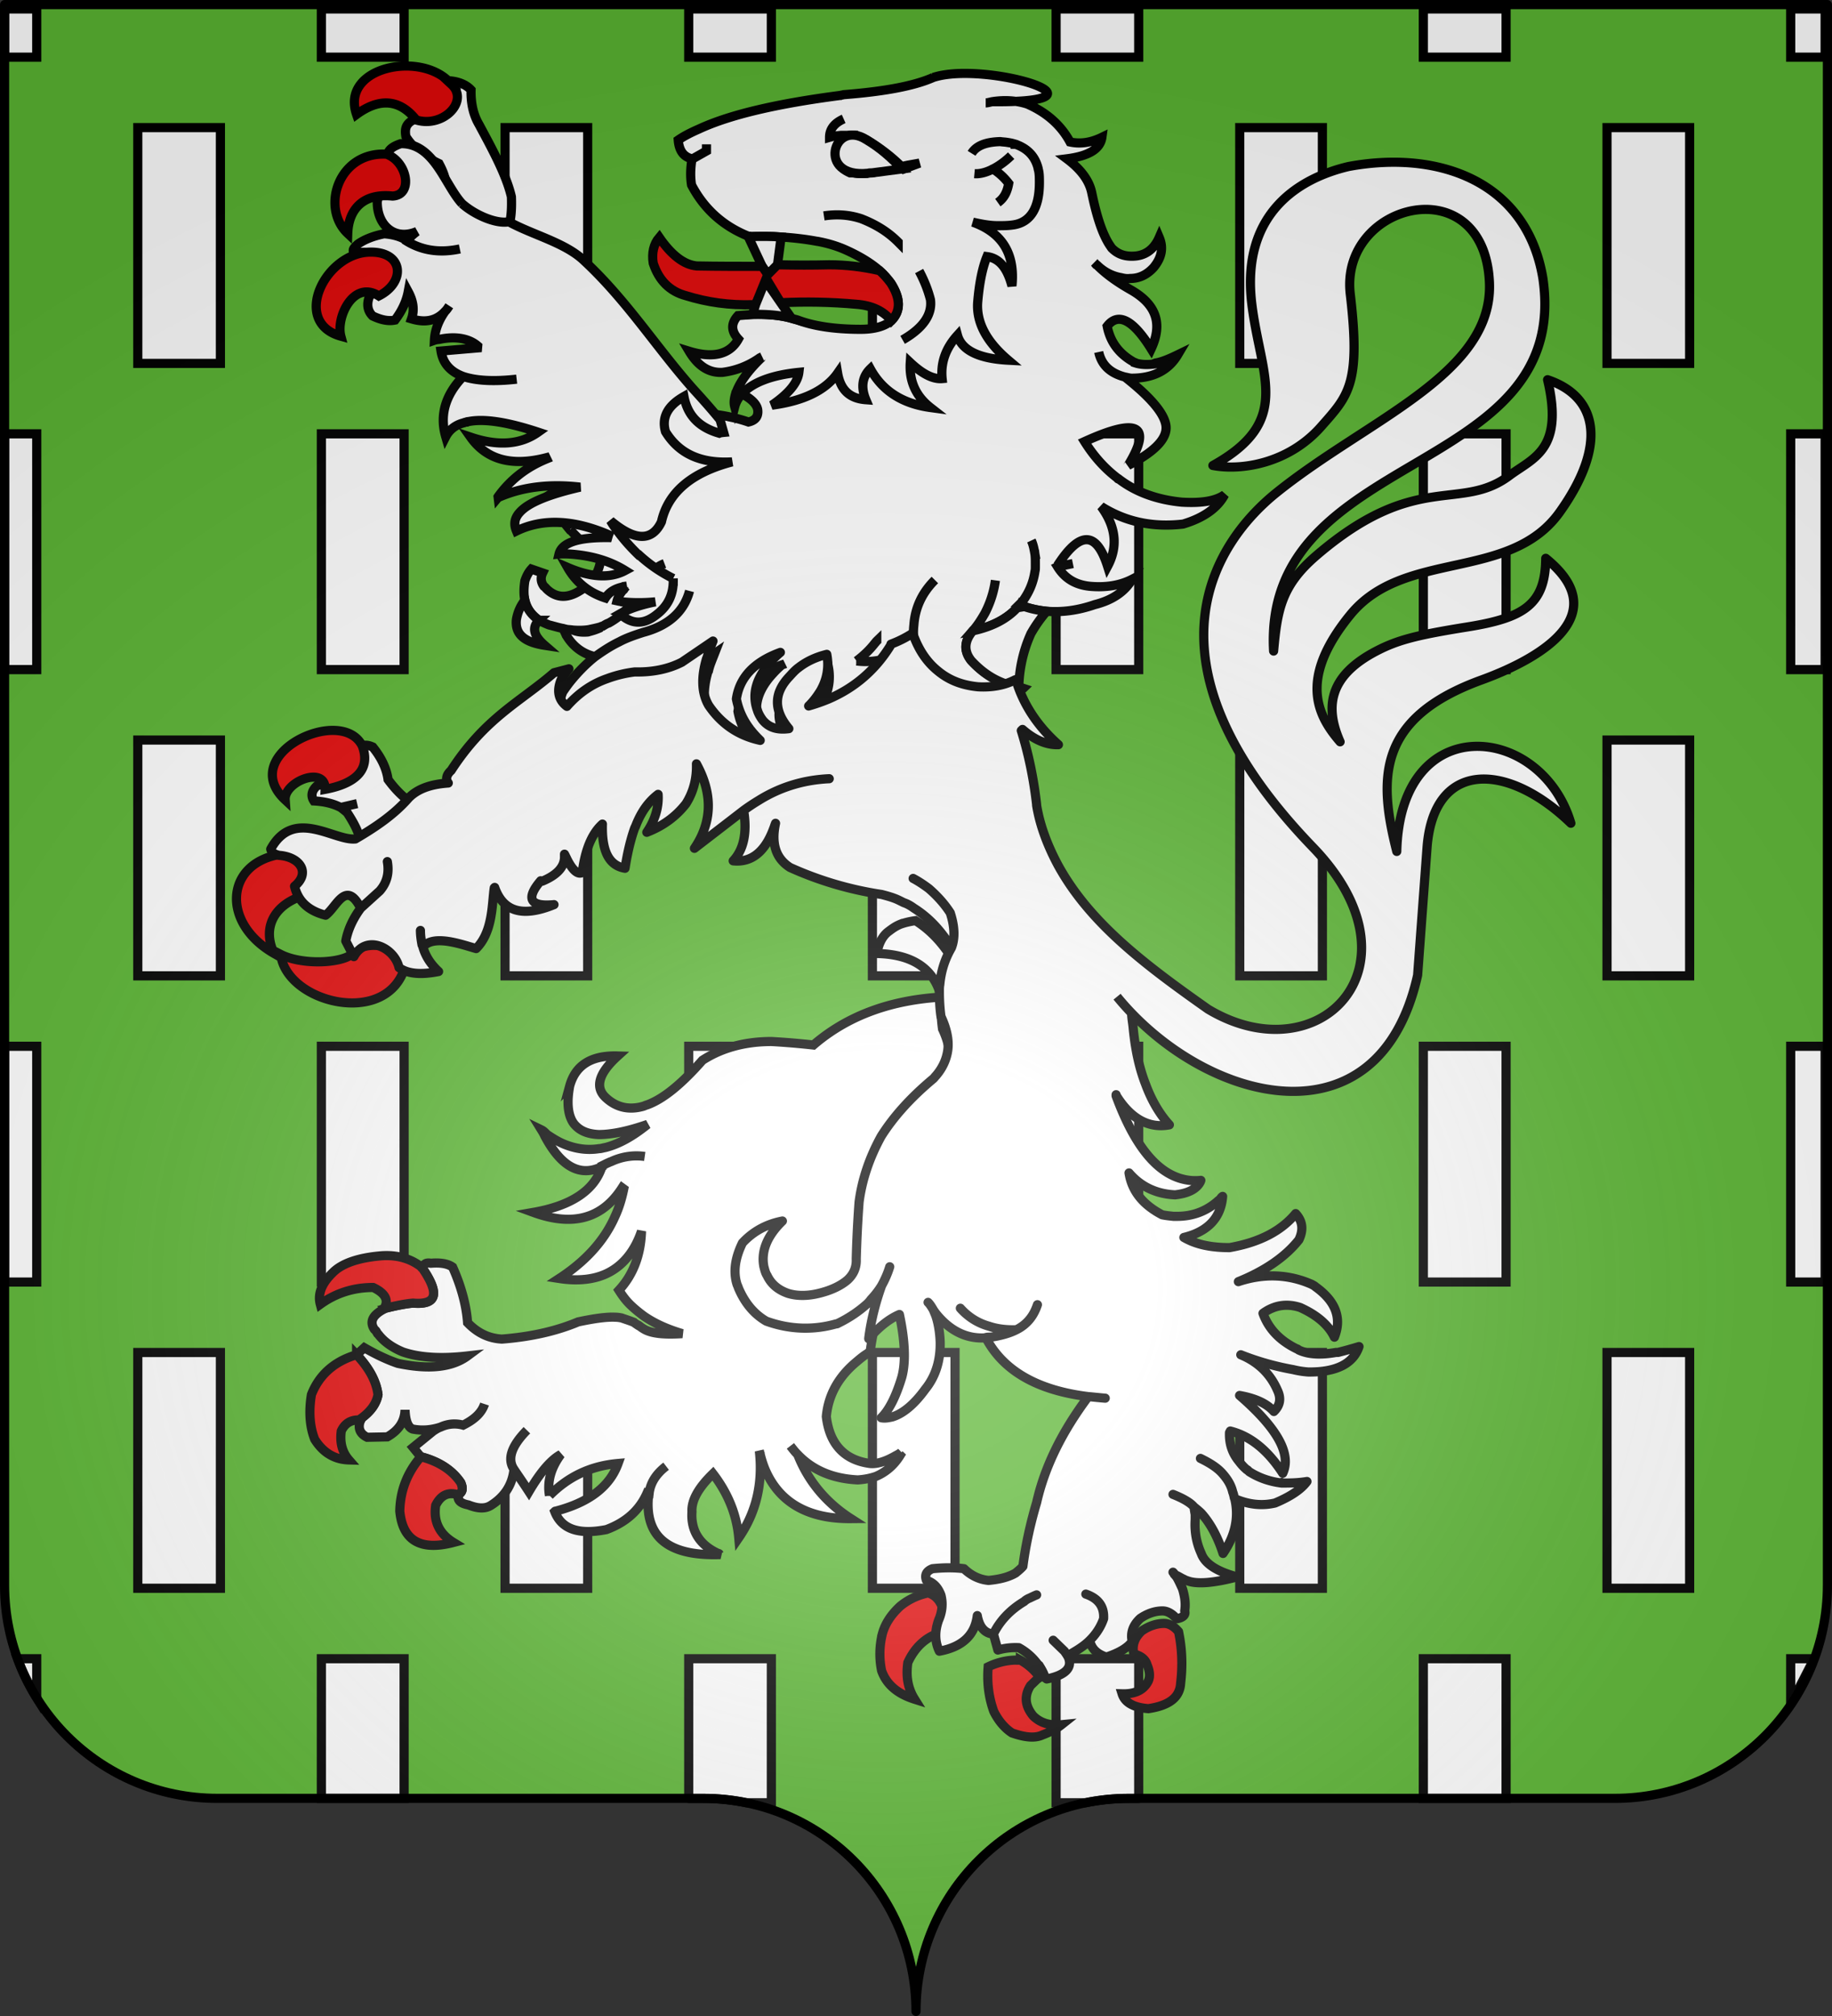 <svg xmlns="http://www.w3.org/2000/svg" xmlns:xlink="http://www.w3.org/1999/xlink" width="600" height="660" version="1.0"><rect width="100%" height="100%" fill="#333333" stroke="none"/><defs><radialGradient xlink:href="#a" id="b" cx="285.186" cy="200.448" r="300" fx="285.186" fy="200.448" gradientTransform="matrix(1.551 0 0 1.35 -77.894 353.461)" gradientUnits="userSpaceOnUse"/><linearGradient id="a"><stop offset="0" style="stop-color:white;stop-opacity:.314"/><stop offset=".19" style="stop-color:white;stop-opacity:.251"/><stop offset=".6" style="stop-color:#6b6b6b;stop-opacity:.125"/><stop offset="1" style="stop-color:black;stop-opacity:.125"/></linearGradient></defs><g style="display:inline"><g style="fill:#2b5df2"><g style="display:inline;fill:#2b5df2;stroke:none"><path d="M375 860.862c0-38.504 31.203-69.753 69.65-69.753h159.2c38.447 0 69.65-31.25 69.65-69.754V203.862h-597v517.493c0 38.504 31.203 69.754 69.65 69.754h159.2c38.447 0 69.65 31.25 69.65 69.753z" style="display:inline;fill:#5ab532;fill-opacity:1;fill-rule:nonzero;stroke:none;stroke-width:3;stroke-linecap:round;stroke-linejoin:round;stroke-miterlimit:4;stroke-dasharray:none;stroke-dashoffset:0;stroke-opacity:1" transform="translate(-75.748 -202.362)"/></g></g></g><g style="display:inline"><path d="M1.5 2.938v15.78h10.533V2.939Zm103.752 0v15.78h27.094V2.939Zm120.313 0v15.78h27.062V2.939Zm120.312 0v15.78h27.063V2.939Zm120.281 0v15.78h27.094V2.939Zm120.313 0v15.78h11.281V2.939ZM45.127 41.78v77.188h27.062V41.78zm120.281 0v77.188h27.063V41.78zm120.313 0v77.188h27.062V41.78zm120.312 0v77.188h27.063V41.78zm120.281 0v77.188h27.063V41.78ZM1.5 142.031v77.188h10.533V142.03zm103.752 0v77.188h27.094V142.03zm120.313 0v77.188h27.062V142.03zm120.312 0v77.188h27.063V142.03zm120.281 0v77.188h27.094V142.03zm120.313 0v77.188h11.281V142.03zM45.127 242.281v77.188H72.19V242.28zm120.281 0v77.188h27.063V242.28zm120.313 0v77.188h27.062V242.28zm120.312 0v77.188h27.063V242.28zm120.282 0v77.188h27.062V242.28zM1.5 342.531v77.188h10.533V342.53zm103.752 0v77.188h27.094V342.53zm120.313 0v77.188h27.062V342.53zm120.312 0v77.188h27.063V342.53zm120.281 0v77.188h27.094V342.53zm120.313 0v77.188h11.281V342.53zM45.127 442.781v77.188H72.19V442.78zm120.281 0v77.188h27.063V442.78zm120.313 0v77.188h27.062V442.78zm120.312 0v77.188h27.063V442.78zm120.282 0v77.188h27.062V442.78zM5.745 543.031a69.497 69.497 0 0 0 6.288 12.838v-12.838zm99.507 0v45.719h27.094v-45.719zm120.313 0v45.719l.117.018h4.668c4.808 0 9.504.489 14.039 1.42h8.238V543.03zm120.312 0v47.157h9.734c4.536-.931 9.23-1.42 14.04-1.42h3.171l.118-.018v-45.719zm120.281 0v45.719h27.094v-45.719zm120.313 0V558l7.281-14.219c.089-.25.164-.499.25-.75z" style="display:inline;overflow:visible;visibility:visible;fill:#fff;fill-opacity:1;fill-rule:nonzero;stroke:#000;stroke-width:3;stroke-linecap:butt;stroke-linejoin:miter;stroke-miterlimit:4;stroke-dasharray:none;stroke-dashoffset:0;stroke-opacity:1;marker:none;marker-start:none;marker-mid:none;marker-end:none"/><g style="fill:#fff"><path d="M117.553 245.295c.453 2.297-.023 4.483-1.291 6.684-3.112 2.492-7.036 4.232-11.639 5.217-1.812 1.572-2.165 3.373-1.068 5.015 3.574.188 6.368.903 8.777 2.137l5.39-1.256-5.39 1.256c.673.5 1.482 1.124 2.158 1.751 2.745 4.173 4.283 7.602 4.486 10.543 2.643-.05 5.273-.614 7.756-1.814 5.081-3.044 9.634-6.077 13.117-9.602-4.674-1.96-8.59-5.342-12.008-10.014-.484-3.577-2.156-7.13-5.018-10.66-2.14-.982-3.85-.693-5.27.743zM187.325 355.557c-.925 4.992-.66 8.963.925 11.651.529.897 1.19 1.537 1.983 2.177 1.718 1.28 3.832 1.92 6.608 2.048 4.097 0 9.383-1.024 15.991-3.328-4.757 3.84-9.25 6.401-13.744 7.552-.793.13-1.454.386-2.115.386-4.097.64-7.93 0-11.63-1.537-1.85-.77-3.7-1.92-5.419-3.073-.528-.51-1.057-1.15-1.85-1.536.396.64.793 1.28 1.057 1.92 5.419 10.243 11.63 13.573 18.767 10.115v-.256c.793-.384 1.454-.768 2.115-1.024.264-.128.528-.256.925-.384 3.568-1.665 7.4-2.177 10.97-1.665-3.57-.512-7.402 0-10.97 1.665-.397.128-.661.256-.925.384-.661.256-1.322.64-2.115 1.024v.256c-2.511 7.81-10.044 12.804-22.467 14.98 12.951 4.737 22.6 2.049 29.075-8.066l.529.384c-.661 3.2-1.586 6.272-2.908 9.09-3.568 8.067-9.78 14.724-18.238 20.23 6.608 1.025 12.291.256 16.652-2.176 4.626-2.56 8.194-7.041 10.309-13.315-.264 7.938-2.775 14.34-7.401 19.333 1.057 1.666 2.247 3.33 3.7 4.737 1.454 1.41 3.04 2.69 4.626 3.841 3.568 2.433 7.665 4.225 12.423 5.634-5.947.384-10.308 0-12.82-1.665-.66-.385-1.057-.77-1.453-1.025h-.132c-.793-.511-1.322-.895-1.454-1.025-1.983-.768-3.304-1.15-3.965-1.408-.66-.13-1.322-.256-2.247-.256-2.643-.128-6.608.384-12.026 1.536-7.005 2.945-15.199 4.866-24.979 5.633-2.247-.128-4.23-.64-6.08-1.535-1.85-.897-3.568-2.177-5.154-3.841-.396-5.507-1.982-11.653-4.89-18.181-1.586-1.153-3.964-1.537-7.136-1.28-1.454-.257-2.247.127-2.644 1.408v.384c5.551 8.194 4.626 11.908-3.171 11.268-1.85.128-4.89.64-8.987 1.665-4.23 2.048-5.419 4.351-3.7 6.912l.396.385c.264.255.396.64.66 1.025l.265.256c1.85 2.431 4.625 4.352 8.062 5.761 5.286 1.791 12.29 2.305 21.145 1.28-5.022 3.712-12.555 4.61-22.864 2.432-3.04-1.024-6.74-2.689-10.969-5.121l-2.511 2.304c4.23 4.481 6.476 8.835 7.005 13.06-.53 2.944-2.38 5.505-5.551 7.811 0 .255 0 .384-.132.51-1.058 2.561-.265 4.482 2.114 5.634l6.608-.129c3.833-2.175 5.683-5.121 5.815-8.833.133 3.712 1.058 5.761 2.511 6.272 3.304.64 6.344.256 9.12-.64 2.51-1.15 5.022-1.28 7.4-.64 3.833-1.92 6.08-4.096 7.005-6.913-.925 2.817-3.172 4.992-7.004 6.913-2.38-.64-4.89-.51-7.401.64-.793.256-1.586.77-2.38 1.28l-6.607 5.378 2.51 3.073h.133c5.815 1.536 10.176 4.352 12.952 8.45.793 1.792.66 3.073-.661 3.84l-.132.13c-.397 1.791.66 2.816 3.304 3.33 2.907 1.151 5.418 1.407 7.4.127 4.494-2.815 7.005-6.786 7.534-11.778-2.247-3.33-.925-7.554 4.23-12.803-5.155 5.25-6.477 9.473-4.23 12.803.925 1.409 2.643 3.841 4.89 7.297 3.7-6.272 7.137-10.37 10.44-12.163-3.303 4.48-4.493 8.962-3.7 13.443v.13-.13c6.212-6.272 13.613-9.73 22.468-10.497-2.776 7.682-9.648 12.803-20.485 15.619-.133 0-.133 0-.265.129 2.247 5.761 7.798 7.682 16.917 5.89 6.608-2.432 10.97-6.53 13.348-12.034l.661.128c.396-3.457 2.379-6.402 5.55-8.835-3.171 2.433-5.154 5.378-5.55 8.835-.132.512-.264.896-.264 1.408-1.058 12.933 6.608 19.077 22.864 18.694h.793c-.265-.13-.397-.13-.397-.13-.132-.254-.264-.254-.396-.254-5.948-2.69-8.987-7.298-8.59-13.573v-.256c-.133-3.585 2.114-7.682 6.872-12.291 5.022 6.53 7.797 13.572 8.458 20.997 5.815-8.451 7.93-17.924 6.74-28.423.132.384.132.64.264.896 0 .255 0 .384.133.64.396 1.536.925 3.201 1.585 4.736 4.626 10.628 14.01 16.005 28.019 15.877-8.194-5.25-14.01-12.292-17.446-20.998-.793-.768-1.586-1.791-2.379-2.815.793 1.024 1.586 2.048 2.38 2.815 5.022 5.25 11.63 7.938 19.691 8.322 2.115-.128 4.097-.51 5.948-1.15 3.304-1.41 5.947-3.714 7.93-6.915l-.264-.256.528-.64c-.528.386-1.19.77-1.718 1.026-3.304 1.92-6.212 2.815-8.459 2.56-8.458-1.152-13.216-6.401-14.273-15.364.66-7.17 4.097-13.188 10.044-18.054 1.322-1.15 2.643-2.176 4.23-3.071v-.256l.131-.13c.661-5.249 1.983-11.01 4.23-17.284l-.133-48.905c3.965-6.274 9.516-12.548 17.05-18.82.396-.385.527-.641.792-.897 2.247-2.56 3.569-5.506 3.965-8.578.397-3.33-.396-6.913-2.247-10.883-.396-2.817-.527-5.632-.527-8.322l-.925-2.049c-16.52 1.151-30.133 6.402-40.838 15.62-4.626-.512-9.12-.896-13.745-1.152-8.59 0-16.256 2.048-22.6 6.146-6.872 7.81-12.819 12.675-18.105 14.595-.53.128-.926.384-1.454.511-4.626 1.28-8.723.256-12.027-2.815-3.7-3.33-2.511-7.938 3.833-13.7-8.724-.262-13.879 3.067-15.729 9.852zM137.518 38.54c-3.51 1.538-4.371 2.943-3.836 6.147 2.088 3.426 5.674 6.41 10.84 8.86 2.926 5.369 3.186 9.606.586 12.723l-.082.092c8.024 3.576 24.162 23.937 23.217-1.912-1.686-7.365-6.639-16.281-10.623-23.717-1.831-3.096-2.698-6.86-2.599-11.294-1.587-1.722-4.027-2.695-6.735-2.957-3.96 6.19 1.344 10.378-10.768 12.058zM306.403 25.36c-6.344 2.816-16.124 4.608-29.34 5.633-.397.128-.793.128-1.057.256h-.133c-20.617 2.688-36.08 6.273-46.256 11.01-2.643 1.153-4.89 2.305-6.74 3.586.264 3.456 1.718 5.505 4.493 6.145v.128l4.758-2.689v-2.176 2.176l-4.758 2.69c-.529 3.2-.529 6.017-.132 8.45 4.097 7.81 10.309 13.443 18.635 16.772h.132l.132.128c3.7-.128 7.269-.128 10.44.128 4.362.256 8.327.768 11.763 1.408h.132c3.437.64 6.344 1.537 8.987 2.689 4.626 2.048 8.459 4.353 11.366 6.914 1.454 1.28 2.643 2.688 3.7 4.097 3.173 4.993 3.305 9.09.133 12.291-.264.128-.397.256-.529.384-1.85 1.408-4.89 2.433-9.515 2.433-8.327 0-15.199-1.025-20.353-2.945-.661-.256-1.454-.384-2.247-.64-3.568-1.024-7.93-1.409-12.82-1.28-1.453.127-3.172.256-4.757.384-2.38 2.56-2.247 5.12.132 7.682-2.776 4.993-8.194 6.401-16.124 3.969 2.908 4.865 6.476 7.17 10.97 6.913 3.964-.512 8.193-1.92 12.158-4.737l.793-.384c-.264.128-.528.256-.528.64-4.097 3.97-6.74 7.682-7.93 10.883v.128c-.132 0-.132 0-.132.128-.529 1.665-.793 3.201-.397 4.61.397-1.537 1.19-2.945 2.38-4.226 3.435-3.713 9.647-6.145 18.634-7.042-.397 3.457-3.436 7.042-8.855 10.755 10.573-1.408 17.71-4.993 21.542-10.499.926 5.506 3.965 8.323 9.252 8.707-1.718-4.097-1.19-7.554 1.453-10.115 3.833 7.042 10.309 11.395 19.691 12.675-4.758-3.713-7.004-8.578-6.608-14.723 4.098 3.84 7.533 5.505 10.44 5.249-.528-5.25 1.19-9.987 5.023-14.212 1.322 4.865 6.872 7.682 16.654 8.194-7.27-6.145-10.441-12.419-10.046-18.82.529-6.53 1.586-11.524 3.04-15.108 3.965.512 6.608 3.584 8.194 9.602 1.057-10.499-3.17-17.413-12.82-20.87 2.777.64 5.55 1.153 8.194 1.153 1.718 0 3.304 0 5.022-.256 5.551-.768 8.59-5.378 8.59-13.828 0-1.664 0-3.2-.396-4.481v-.128c-.925-3.841-3.304-6.402-7.004-7.81-.132-.128-.397-.128-.529-.128 0-.128-.263-.128-.263-.128-.794-.256-1.455-.384-2.38-.512-.66-.128-1.454-.128-2.246-.256-4.625.128-7.797 1.28-9.384 3.84 1.586-2.56 4.759-3.712 9.384-3.84.793.128 1.585.128 2.246.256.925.128 1.586.256 2.38.512 0 0 .263 0 .263.128.134 0 .398 0 .529.128 3.7 1.408 6.08 3.969 7.004 7.81v.128c.397 1.28.397 2.817.397 4.481 0 8.45-3.04 13.06-8.59 13.828-1.719.256-3.305.256-5.023.256-2.643 0-5.418-.512-8.194-1.152 9.65 3.456 13.877 10.37 12.82 20.869-1.586-6.018-4.23-9.09-8.194-9.602-1.454 3.584-2.51 8.578-3.04 15.107-.396 6.402 2.777 12.676 10.046 18.821-9.78-.512-15.332-3.329-16.654-8.194-3.831 4.225-5.55 8.963-5.022 14.212-2.908.256-6.344-1.408-10.44-5.25-.397 6.146 1.85 11.011 6.607 14.724-9.383-1.28-15.86-5.633-19.69-12.675-2.644 2.56-3.172 6.018-1.454 10.115-5.287-.384-8.326-3.201-9.252-8.707-3.832 5.506-10.969 9.09-21.542 10.5 5.419-3.714 8.458-7.299 8.855-10.756-8.987.897-15.199 3.33-18.635 7.042 3.172 1.665 4.89 3.457 5.154 5.25.265 2.176-.793 3.457-3.04 3.969-1.85-.64-3.7-1.153-5.55-1.537a52.351 52.351 0 0 0-4.182-.777c-5.302-.763-6.15-6.848-11.387-6.036-.264 0-7.244-.194-7.376-.066-.529 0 1.403 6.367 1.006 6.495-6.476-2.56-9.648-6.914-10.044-13.06-5.55 2.433-8.194 6.018-7.401 10.884 3.568 7.682 10.308 11.523 20.485 11.907h.66-.66c-13.613 2.176-22.071 7.938-25.375 17.284-3.833 6.146-9.384 5.506-16.52-1.92.396 1.024 1.057 2.176 1.586 3.073 1.85 3.328 3.964 6.273 6.211 8.962h.132a46.452 46.452 0 0 0 10.177 8.706c-.132-4.737 1.454-8.45 4.758-11.267-3.304 2.817-4.89 6.53-4.758 11.267-.397 4.993-2.643 8.706-6.873 11.267-4.229 2.689-7.797 2.433-10.837-.384-.396-.384-.66-.768-1.057-1.024-.925-1.28-1.19-2.689-.397-4.353l-3.7-1.28c-.925 1.023-1.586 2.304-2.115 3.84-.396 2.433-.396 4.61 0 6.402.661 2.817 2.247 4.865 4.626 6.53a26.357 26.357 0 0 0 3.304 1.536c1.586.384 3.172.896 4.626 1.152.264.128.66.128.925.255.66.13 1.454.13 2.246.256 1.719.13 3.437.13 5.155-.128 1.19-.256 2.51-.512 3.832-.896.265-.128.53-.256.793-.256.661-.384 1.19-.768 1.983-1.024 1.586-.897 3.304-2.049 4.758-3.457 2.114-2.049 3.832-4.482 5.418-7.554 2.115-4.353 4.758-7.17 8.062-8.45-3.304 1.28-5.947 4.097-8.062 8.45-1.586 3.072-3.304 5.505-5.418 7.554-1.454 1.41-3.172 2.56-4.758 3.457-.793.256-1.322.64-1.983 1.024-.264 0-.528.13-.793.256l-.264.384c-1.19.512-2.379.896-3.436 1.152-.264.128-.529.128-.529.128-1.718.13-3.304 0-4.758-.64-.792-.128-1.585-.128-2.246-.256-.265-.128-.661-.128-.925-.255.132.128.132.384.264.511 0 .256.264.64.396.896 0 .128.133.384.265.513 0 .128 0 .254.132.384 2.247 3.711 5.419 6.017 9.383 6.912 2.511-1.791 5.023-3.455 7.93-4.865 2.379-1.28 5.022-2.177 7.798-3.072 8.194-2.176 13.348-6.657 15.198-13.572-1.85 6.913-7.004 11.394-15.198 13.572-2.776.895-5.419 1.792-7.798 3.072-2.907 1.41-5.419 3.073-7.93 4.865-2.907 2.306-5.55 4.993-8.061 8.068-.926 1.15-1.719 2.304-2.512 3.455-1.585 3.713-.925 6.787 1.85 8.834 3.701-4.225 8.063-7.297 13.217-9.09a39.883 39.883 0 0 1 8.987-2.176h.132c5.947.128 11.102-1.025 15.33-3.201l10.177-6.914c-.793 2.05-1.586 3.84-1.982 5.633l-.132.128c-1.85 6.274-1.586 11.267.66 15.236 4.23 6.273 9.912 9.987 16.917 11.523l-.132-.129c-1.057-1.024-2.115-2.175-2.908-3.2-.132-.129-.396-.385-.396-.512a23.182 23.182 0 0 1-4.361-9.731c1.057-7.17 5.947-12.164 14.405-15.235.397-.13.793-.256 1.057-.384-.264.128-.66.255-1.057.384a29.587 29.587 0 0 0-2.907 2.817c-4.89 5.249-6.476 10.497-4.758 15.748.132.256.132.384.264.768.397 1.024.925 1.92 1.586 2.817 1.982 2.432 4.758 3.328 8.59 2.816-5.022-6.017-5.022-11.652.265-17.156.925-1.024 1.85-2.049 2.907-2.817 2.644-2.048 5.683-3.455 9.252-4.352.793 4.097.132 8.193-2.115 12.034-1.057 1.666-2.247 3.33-3.833 4.867a57.285 57.285 0 0 0 6.608-2.306c8.591-3.712 15.199-9.473 20.089-17.285.132-.254.264-.384.264-.64-.132.13-.396.13-.396.256h-.132c-3.833 1.153-7.534 1.665-11.234 1.153h-.132.132c2.379-1.793 4.361-3.713 5.947-5.762.265-.256.397-.512.661-.77a23.104 23.104 0 0 1 0 0c-.264.257-.396.513-.66.77-1.587 2.049-3.57 3.969-5.948 5.762h-.132.132c3.7.51 7.401 0 11.234-1.153h.132c0-.128.264-.128.396-.256a37.125 37.125 0 0 0 7.136-3.585c-.263-2.304-.397-4.481-.132-6.786.396-5.633 2.643-10.498 6.872-14.723-4.23 4.225-6.476 9.09-6.872 14.723-.265 2.305-.133 4.482.132 6.786 1.85 5.378 4.625 9.475 8.327 12.42 3.567 2.944 7.796 4.609 13.083 5.12 4.626.257 8.724-.511 12.159-2.304.132-.13.396-.256.66-.384h.133c0-.13.264-.256.397-.385.264-.128.793-.384.924-.511-.396-.13-.924-.256-1.453-.384-6.08-1.026-11.102-3.841-15.596-8.708-2.51-3.2-2.246-6.401.528-9.73 1.586-1.793 2.777-3.713 3.965-5.762 1.72-3.329 2.907-6.914 3.437-10.755-.528 3.841-1.718 7.426-3.437 10.755-1.188 2.049-2.38 3.97-3.965 5.762 6.476-1.409 11.234-3.97 14.538-7.554.264-.255.528-.64.794-.895l.132-.13c.133-.256.397-.51.529-.768h.132-.132c.132-.13.132-.13.264-.256 2.245-3.073 3.567-6.273 4.097-9.858.132-.513.132-.897.132-1.409V184.501c0-1.024 0-2.049-.132-3.073-.132 0-.132 0 0 0-.264-1.536-.529-3.073-1.19-4.481.661 1.408.926 2.945 1.19 4.481-.132 0-.132 0 0 0 .132 1.024.132 2.049.132 3.073V185.653c0 .512 0 .896-.132 1.409-.529 3.585-1.85 6.785-4.097 9.858-.133.128-.133.128-.133.256h-.133c-.133.256-.396.511-.528.768l-.132.13c.132.128.264.128.396.128.397.128.793.384 1.19.384 2.245.77 4.757 1.28 7.268 1.536 5.022.384 10.175-.256 15.726-2.176 5.683-1.409 9.912-4.225 12.291-8.322-3.965 2.048-8.722 2.816-14.009 2.304-4.626-.512-8.062-2.56-10.44-6.402l.264-.128h.133-.13l-.264.128 5.024-1.024-4.363.896-.263-.896c7.136-10.755 12.422-10.37 15.992.896 3.436-6.401 2.775-12.93-2.115-19.589 7.93 4.994 16.783 6.914 26.829 5.762 6.872-2.049 11.366-5.378 13.613-9.603-2.908 2.049-7.534 2.817-14.01 2.433-7.93-.768-14.935-3.2-20.618-7.554-.264 0-.397-.128-.397-.256-4.229-3.2-7.797-7.17-10.837-12.035 17.445-7.938 22.203-5.378 14.406 7.554 0 .128 0 .128-.134.256 8.194-4.225 12.423-8.322 12.423-12.291 0-3.97-4.493-9.603-13.48-16.645-4.89-1.28-7.665-3.969-8.59-8.194.925 4.225 3.7 6.914 8.59 8.194.794.128 1.455.384 2.247.384 7.004 0 12.026-2.56 15.066-7.682-2.643 1.28-5.023 2.305-7.137 2.69-.132 0-.132 0-.132.127h-.264c-.264.128-.529.128-.529.256-2.246.256-4.229.128-5.813-.384 0-.128-.134-.128-.265-.128-4.759-2.56-7.93-6.402-8.987-11.907 3.567-4.61 8.457-2.177 14.404 7.426 3.833-8.194 1.719-14.468-6.474-19.205-4.76-2.689-8.458-5.378-11.234-8.194l-.264-.128c-.264-.256-.397-.512-.66-.769.263.257.396.513.66.769l.264.128c2.246 2.176 4.889 3.585 7.93 4.097.924.256 1.982.384 2.906.256 3.041 0 5.55-1.28 7.667-3.585 2.643-3.2 3.304-6.402 1.849-9.859-1.718 3.97-4.626 6.018-8.457 6.146-3.041.128-5.287-.768-7.137-2.689-.529-.768-1.057-1.536-1.454-2.304-1.982-3.585-3.568-8.707-5.023-15.62-.793-4.097-3.567-7.81-8.193-11.267 7.135-.897 10.97-3.201 11.497-7.042-3.436 1.664-6.871 2.304-10.44 1.536-2.907-5.377-7.533-9.602-14.01-12.419-3.567-1.152-7.401-1.408-11.497-.768-.66.128-1.455.384-2.116.384.661 0 1.455-.256 2.116-.384 43.252.388-2.287-13.508-19.295-7.936zm19.03 30.215c-2.115 1.024-4.097 1.408-5.55 1.28 1.454.128 3.436-.256 5.55-1.28.265-.128.397-.256.528-.256 1.983-1.024 3.965-2.433 5.947-4.353-1.982 1.92-3.964 3.329-5.947 4.353 1.983 1.28 3.569 2.689 5.154 4.737-.528 2.945-1.585 4.866-3.568 6.274 1.983-1.408 3.04-3.329 3.568-6.274-1.585-2.048-3.171-3.457-5.154-4.737-.13 0-.263.128-.527.256zm-47.577-11.267c1.982 0 3.7.256 5.55.896.265.128.661.385 1.058.513 4.758 2.816 8.855 6.017 12.29 9.602l5.155-1.92-3.89.695-11.705 2.505c-.529 0-.925 0-1.322.128a17.86 17.86 0 0 1-3.7 0c-.66-.128-1.454-.128-2.115-.128-2.643-1.152-4.097-2.944-4.36-5.505-.397-2.433.66-4.737 3.039-6.786h-1.586c-1.19.128-2.511.256-3.833.64 0-2.56 1.454-4.609 4.626-6.017-3.172 1.408-4.626 3.457-4.626 6.017 1.322-.384 2.643-.512 3.833-.64zm27.622 53.774c-.793-3.073-1.983-6.145-3.701-9.346 1.718 3.2 2.908 6.273 3.7 9.346.661 4.865-2.378 9.347-9.117 13.188 6.739-3.841 9.778-8.323 9.118-13.188zm-10.573-18.82c-3.437-3.458-7.534-5.89-12.16-7.683-3.964-1.28-7.929-1.536-12.158-.896 4.23-.64 8.194-.384 12.159.896 4.625 1.793 8.722 4.225 12.159 7.682z" style="fill:#fff;fill-opacity:1;stroke:#000;stroke-width:3;stroke-miterlimit:4;stroke-dasharray:none;stroke-opacity:1" transform="translate(-.748)"/><path d="M284.992 56.727c.397-.128.793-.128 1.322-.128l9.809-1.28c-3.436-3.585-6.901-6.786-11.66-9.602-10.825-6.99-16.435 12.755.53 11.01zM255.388 86.687l1.19-9.09c-3.172-.256-6.74-.256-10.44-.128l-.133-.128h-.132v.256l4.493 9.602 1.85 2.69z" style="fill:#fff;fill-opacity:1;stroke:#000;stroke-width:3;stroke-miterlimit:4;stroke-dasharray:none;stroke-opacity:1" transform="translate(-.748)"/><path d="m252.056 91.809 4.39 7.297c8.194-.384 16.388-.256 24.846.513 5.022.384 8.855 2.176 11.366 5.377 3.172-3.2 3.04-7.298-.132-12.291-1.058-1.409-2.247-2.817-3.7-4.097-5.552-1.28-11.102-1.92-16.521-1.92-5.286.127-10.837.127-16.917 0l-3.172 3.2-1.85-2.689c-7.533 0-14.67 0-21.41-.128-4.23-.384-8.326-3.585-12.291-9.346-1.85 2.176-2.511 5.121-1.982 8.45 1.85 5.634 5.418 9.218 10.705 10.627 7.004 2.176 14.273 3.2 22.07 2.945.265-.128.53-.128.794-.128z" style="fill:#e20909;fill-opacity:1;stroke:#000;stroke-width:3;stroke-miterlimit:4;stroke-dasharray:none;stroke-opacity:1" transform="translate(-.748)"/><path d="m256.446 99.106-5.023-7.297-3.171 7.81-1.058 3.328c4.89-.128 9.252.257 12.82 1.28zM152.066 66.657c-5.724-6.224-9.133-19.795-20.037-19.626-3.137 1.055-4.437 2.334-4.28 4.185-.114.06-.114.06-.04.17 5.129 3.813 9.648 12.19-.232 11.428-2.271-.135-2.89 1.354-3.175 3.306-.04 7.5 5.524 12.818 13 9.67-1.22.873-2.17 1.871-3.446 2.88-.131.012-.131.012-.116.14 5.18 3.236 11 4.093 17.608 2.684-6.608 1.409-12.429.552-17.608-2.684-.015-.128-.015-.128.116-.14-1.732-1.121-4.22-1.912-7.304-2.13-3.633.735-6.547 1.917-8.626 3.405-1.074 1.005-1.538 1.564-1.476 2.074-.085.394.34.61 1.028.802 3.78-.621 6.648.004 8.619 2.004 2.397 4.406 1.037 8.529-4.257 12-1.135 2.685-.725 4.963.937 6.606 2.682 1.288 5.14 1.824 7.343 1.354 2.403-3.193 3.755-6.285 4.319-9.301 1.716 3.183 2.072 6.11 1.083 8.91 4.553 1.365 8.186.63 10.999-2.474.479-.433.927-1.12 1.375-1.807-.448.687-.896 1.374-1.375 1.807-2.156 3.04-3.361 6.247-3.5 9.48.51-.178 1.036-.229 1.561-.28 5.441-1.167 9.8-.298 12.623 2.135l-.054.649-11.973 1.023c.627 4.06 3.085 6.786 7.26 8.316 4.158 1.403 10.048 1.738 17.522.89-7.474.848-13.364.513-17.523-.89-5.904 6.106-7.758 12.723-5.708 19.737 1.182-2.303 3.246-3.918 5.958-4.565.248-.153.51-.178.773-.203.116-.14.379-.165.51-.178l.263-.025c5.194-1.015 12.784.186 22.756 3.477-5.874 4.17-13.263 4.624-22.137 1.614 5.296 7.475 13.536 9.645 24.75 6.763l.179.369c-6.585 2.694-11.686 6.662-15.68 12.069l.015.127-.232.28.015.127c.116-.14.379-.165.379-.165l.131-.013c7.837-3.33 16.494-4.291 26.333-3.177-10.472 2.424-17.057 5.118-19.855 8.349-1.638 1.832-1.931 3.792-.996 6.02 8.533-4.17 18.689-3.73 30.191 1.216l-.1.267-.186.662c-9.847-.083-15.08 1.708-15.96 5.399 1.051-.101 1.987-.062 3.053-.036 7.498.437 13.573 2.3 18.606 5.421-4.993 2.67-11.292 2.246-18.868-1.018 2.706 4.763 6.85 8.227 12.384 10.013 1.229-1.921 3.207-3.142 5.936-3.662-.016-.127-.016-.127.131-.012.247-.153.642-.191.904-.216a3.816 3.816 0 0 0-.927 1.12c-.116.14-.363.292-.363.292-.927 1.12-1.576 2.34-1.847 3.397.41.09.82.179 1.36.255.148.115.279.102.41.09 3.231.333 6.825.373 10.767-.006-4.8.977-8.633 2.247-11.616 3.95.425.217.734.574 1.175.918 3.362 2.51 6.941 2.422 10.82-.655 3.896-2.95 5.68-6.857 5.47-11.86a48.171 48.171 0 0 1-11.17-7.681l-.13.012c-2.56-2.458-5.018-5.184-7.26-8.316-.634-.84-1.43-1.923-1.948-2.903 7.993 6.7 13.589 6.805 16.656.329 2.155-9.608 9.868-16.146 23.138-19.612-10.164.592-17.33-2.582-21.806-9.878-1.376-4.761.818-8.578 6.042-11.528 1.138 6.072 4.818 10.097 11.566 12.023.378-.165.904-.216 1.43-.266l-1.168-4.138c-2.815-3.464-5.891-6.902-8.806-10.099-12.014-13.525-21.73-28.969-35.669-41.922-6.2-5.982-16.998-8.517-24.69-12.797-4.29.799-11.322-2.347-15.35-5.952zM177.28 203.07c-2.378-1.665-3.964-3.712-4.625-6.53-1.453 1.791-2.379 3.969-2.775 6.272-.529 4.737 2.511 7.427 9.251 8.452-3.7-3.201-4.229-5.89-1.85-8.194zM338.386 207.423a46.018 46.018 0 0 1 5.154-7.298c-2.511-.256-5.023-.768-7.269-1.537l-2.38.384c-3.304 3.587-8.062 6.147-14.538 7.554-2.775 3.33-3.04 6.53-.527 9.731 4.492 4.867 9.515 7.682 15.595 8.708a44.946 44.946 0 0 1 3.965-17.542zM295.698 302.551c-1.586.64-2.644 1.409-3.833 2.305-1.983 1.41-3.304 3.841-3.965 7.298 11.63.256 18.636 4.865 21.014 13.956.132.128.132.128.132.384.396-4.353 1.586-8.194 3.7-11.907-.132-.13 0-.256.134-.256-3.438-5.634-7.402-9.859-12.291-12.933-1.852.257-3.438.641-4.891 1.153z" style="fill:#fff;fill-opacity:1;stroke:#000;stroke-width:3;stroke-miterlimit:4;stroke-dasharray:none;stroke-opacity:1" transform="translate(-.748)"/><path d="M138.69 476.933h-.132c-4.494 5.25-6.74 11.139-6.873 17.795.926 9.603 6.74 13.06 17.578 10.243-4.626-2.815-6.608-6.913-5.815-12.163 1.586-3.201 3.965-4.481 7.269-3.456h.132c0-.13 0-.13.132-.13 1.322-.767 1.454-2.048.66-3.84-2.775-4.096-7.136-6.913-12.95-8.449zm-21.146-33.417c-7.4 2.177-12.29 6.658-14.802 13.06-.925 5.633-.529 10.498 1.057 14.595 2.776 4.482 6.608 6.658 11.234 6.786-2.114-2.432-3.04-5.505-2.51-9.474 1.189-2.56 3.303-3.841 6.343-3.585.132-.128.132-.256.132-.511 3.172-2.306 5.022-4.867 5.55-7.811-.528-4.225-2.775-8.579-7.004-13.06zm9.516-15.236c4.097-1.024 7.137-1.536 8.987-1.664 7.797.64 8.722-3.073 3.172-11.268l-.265-.255c-.132 0-.132-.256-.132-.256-3.568-2.817-8.062-4.097-13.216-3.713-7.665.64-12.952 2.56-15.86 5.505-3.568 3.457-5.021 6.914-4.096 10.372 5.154-3.713 10.97-5.505 17.313-5.505 4.097 1.92 5.286 4.352 3.436 7.042l1.982-.77c-.528.128-.925.384-1.321.512zm259.565 105.756c-1.454-1.665-3.04-2.56-4.626-2.56-2.511 0-5.022.895-7.269 2.432-2.379 2.176-3.304 4.737-2.643 7.553 2.379.64 3.833 1.792 4.361 3.586.794 1.92 1.057 3.711.397 5.25-1.454 2.944-4.228 4.352-8.59 4.224.924 2.945 3.832 4.481 8.59 4.865 6.872-1.024 10.31-3.711 10.573-8.322.66-5.505.528-11.137-.661-16.772 0-.128 0-.128-.132-.256zm-51.676 9.474a20.986 20.986 0 0 0-6.872.769 21.88 21.88 0 0 0-3.7 1.41c-.397 4.991.132 9.856 1.85 14.594 1.455 2.944 3.437 5.377 5.947 7.042 4.361 1.536 7.665 1.792 10.046.64 2.775-1.025 4.758-2.177 6.21-3.33-3.965.385-7.005-.64-9.251-2.816-2.776-3.329-3.04-6.658-.924-9.987l2.114-2.05.926-.64c-1.588-2.175-3.57-4.095-6.346-5.632zm-30.264-22.021c-3.437.768-6.476 2.176-9.12 4.353-2.907 2.688-4.89 5.632-5.813 8.962a27.122 27.122 0 0 0-.265 12.163c1.586 4.481 5.155 7.553 10.838 9.347-2.247-3.585-2.908-7.426-2.247-12.035 2.247-4.866 5.683-8.193 10.44-9.731.133-.256.264-.384.397-.64.925-2.433 1.188-4.865.527-7.554-.925-2.56-2.51-4.225-4.757-4.865zM117.212 310.944c6.754-3.754 19.657.056 15.708 6.985-6.993 18.243-38.419 10.018-40.24-5.477 7.527 3.866 22.782 2.943 24.532-1.508zm-25.248-31.148c-17.535 3.294-18.648 22.515-1.417 32.37-4.308-9.078.64-16.686 10.746-19.297 8.19-7.594-.302-11.86-9.329-13.073zm27.425-35.593c-6.673-13.59-41.258 2.734-25.243 17.669-.428-6.036 13.361-11.377 13.084-3.457 8.812-1.63 15.307-5.783 12.159-14.212zm2.78-161.66c-14.87-.07-26.175 22.95-9.78 27.528-1.661-6.235 4.176-18.512 12.423-13.188 8.82-4.445 8.185-14.411-2.643-14.34zm5.135-32.07c-15.736-.85-21.6 17.587-12.663 25.968.268-7.865 4.976-13.256 14.641-12.256 6.96-.29 4.88-11.345-1.978-13.712zm21.342-22.812c-9.15-11.278-36.573-6.071-31.122 9.804 8.094-5.916 14.593-4.484 19.55 1.814 8.896 2.695 17.381-6.214 11.572-11.618z" style="fill:#e20909;fill-opacity:1;stroke:#000;stroke-width:3;stroke-miterlimit:4;stroke-dasharray:none;stroke-opacity:1" transform="translate(-.748)"/><path d="M366.599 326.297c28.25 34.637 85.716 50.178 98.436-7.042l3.082-41.722c2.118-28.678 26.104-28.318 47.113-8.019-9.627-32.656-55.943-37.51-57.024 9.225-6.075-23.872-6.455-43.676 27.74-56.125 21.174-7.71 43.055-22.052 21.05-39.833-.12 15.044-7.004 19.488-25.68 22.474-16.578 2.65-22.802 4.276-29.631 7.81-16.271 8.42-16.828 18.89-12.036 29.783-7.255-8.39-13.899-20.48 3.354-41.598 17.606-21.55 52.233-10.724 68.542-33.546 15.512-21.708 12.801-37.752-3.948-43.39 5.415 22.99-4.648 25.524-12.525 31.407-16.11 12.03-30.509-1.934-63.23 26.179-11.47 9.856-12.765 17.828-13.974 31.242-3.717-66.591 97.85-56.401 88.186-122.082-5.297-31.594-33.95-42.054-63.63-36.55-15.388 3.628-35.404 14.664-31.686 45.062 2.911 23.794 13.498 38.24-12.758 52.818 9.467 1.789 24.866-.708 35.47-12.751 8.955-10.17 13-13.797 9.529-43.337-3.528-30.016 43.6-41.694 45.563-4.121 1.578 30.216-39.428 44.772-69.694 69.07-18.838 15.124-47.845 54.185 11.887 116.12 37.32 38.697 2.193 74.906-34.352 53.003-20.38-14.374-38.64-27.997-49.125-47.144-3.436-6.402-5.947-13.058-7.004-19.589v-.256c-.926-8.066-2.51-16.132-5.022-24.197l.396-.384c3.965 3.455 7.93 5.121 11.762 4.992-6.343-5.632-10.837-12.163-13.35-19.461-.132-.64-.132-1.151-.132-1.92l-.659.127c-3.436 1.791-7.533 2.561-12.159 2.305-5.286-.512-9.515-2.177-13.082-5.121-3.702-2.945-6.476-7.042-8.328-12.42a37.202 37.202 0 0 1-7.135 3.585c0 .256-.132.386-.265.64-4.89 7.812-11.498 13.573-20.088 17.285a57.278 57.278 0 0 1-6.608 2.306c1.586-1.537 2.775-3.201 3.832-4.867 2.247-3.84 2.908-7.937 2.115-12.034-3.568.897-6.608 2.305-9.251 4.352-1.058.77-1.983 1.793-2.908 2.817-5.286 5.505-5.286 11.139-.264 17.156-3.833.511-6.608-.384-8.59-2.816-.662-.896-1.19-1.793-1.587-2.817-.132-.384-.132-.51-.264-.768-1.718-5.25-.132-10.499 4.758-15.748a29.597 29.597 0 0 1 2.907-2.817c-8.458 3.071-13.348 8.066-14.405 15.235a23.19 23.19 0 0 0 4.361 9.731c0 .129.265.385.397.511.793 1.026 1.85 2.177 2.907 3.201l.132.13c-7.004-1.537-12.687-5.251-16.916-11.524-2.247-3.97-2.511-8.962-.661-15.235l.132-.129c.397-1.792 1.19-3.584 1.982-5.633l-10.176 6.914c-4.23 2.176-9.383 3.329-15.33 3.2h-.133a39.883 39.883 0 0 0-8.987 2.177c-5.154 1.791-9.515 4.865-13.216 9.09-2.775-2.048-3.436-5.12-1.85-8.834.793-1.15 1.586-2.304 2.51-3.455l-4.89 1.28c-11.233 9.676-22.467 14.701-33.7 32.008-1.586 1.409-1.85 2.945-.925 4.096-5.551.386-9.913 1.793-12.952 4.867-4.765 5.5-10.975 9.653-17.446 13.443-6.99.742-20.223-10.446-27.753 3.328.264 1.024 1.057 1.664 2.775 2.048 6.878.52 10.334 5.739 5.022 10.116 1.19 4.994 4.626 8.066 10.177 9.475 3.638-2.668 6.62-11.76 11.498-2.306l6.211-5.632c2.379-2.69 3.172-5.891 2.511-9.603.661 3.712-.132 6.913-2.51 9.603l-6.212 5.632c-2.644 3.586-4.23 7.171-4.89 10.755l2.643 5.121c4.065-7.493 13.32-2.947 14.802 3.585 2.775 2.05 7.137 2.433 12.952 1.28-2.776-2.56-4.494-5.377-5.287-8.578l-.132-.128c-.264-1.408-.529-3.073-.529-4.737 0 1.664.265 3.33.53 4.737l1.32-.256c3.966-2.689 11.9.174 16.393 1.455 5.55-5.506 5.15-14.643 5.943-19.89.132 0 .132 0 .132-.13 2.776 7.938 9.12 9.859 19.428 5.634-7.798.768-9.384-1.921-4.361-7.812.132.13.264.13.528.13 4.626-1.921 7.137-4.482 7.27-7.683v-1.152c.131.256.396.64.396.896l.132.128c1.982 4.227 3.832 5.762 5.286 4.994.925-7.426 3.172-12.804 6.608-15.876-.264 8.834 2.115 13.572 7.401 14.469.793-5.122 1.85-9.475 3.172-13.189.132-.128.132-.384.265-.51 1.85-4.866 4.36-8.195 7.4-10.5.265 4.097-.925 8.323-3.7 12.42 5.286-2.05 9.516-5.122 12.82-9.347 2.51-3.97 3.568-8.322 3.436-13.06 5.418 9.86 5.154 19.076-.661 27.656l16.124-12.42a67.73 67.73 0 0 1 5.022-3.328c7.004-4.353 14.67-6.658 22.996-7.042-8.326.384-15.992 2.689-22.996 7.042a67.332 67.332 0 0 0-5.022 3.329c1.19 7.427 0 12.803-3.436 16.516 5.947.64 10.44-2.945 13.216-10.499.264-.64.396-1.15.66-1.79-1.453 6.785.133 11.522 4.758 14.467a113.399 113.399 0 0 0 30 8.833c1.455.385 2.909.77 4.23 1.28 1.057.386 1.983.896 3.04 1.41 1.188.384 2.245 1.024 3.304 1.791 4.888 3.073 8.853 7.298 12.29 12.933 1.189-3.073 1.058-6.914-.396-11.395-1.982-3.072-4.362-5.632-7.006-7.938-1.718-1.28-3.436-2.432-5.153-3.33 1.719.897 3.437 2.05 5.153 3.33 2.644 2.306 5.024 4.866 7.006 7.938 1.454 4.48 1.585 8.322.397 11.395-.134 0-.265.128-.134.256-2.114 3.712-3.304 7.553-3.7 11.907-.132.64-.132 1.408-.132 2.048 0 2.69.132 5.506.527 8.323 1.85 3.97 2.643 7.554 2.247 10.882-.397 3.073-1.718 6.018-3.965 8.579-.264.256-.397.512-.793.896-7.533 6.272-13.084 12.547-17.049 18.82-3.965 7.17-6.344 14.469-7.269 21.637a405.966 405.966 0 0 0-.925 18.565c.132 2.69-.793 4.993-2.907 6.914-2.115 1.791-5.155 3.329-9.384 4.352-3.7.896-7.137.896-10.044 0-3.304-1.151-5.55-3.072-6.873-5.89-.528-.768-.792-1.92-1.057-2.945-.925-4.993 1.057-9.986 6.08-14.853-5.287 1.026-9.648 3.457-13.084 7.171-2.38 4.866-3.04 9.347-1.85 13.315.132.512.396.896.528 1.41 2.115 4.991 5.154 8.577 9.12 10.882 7.4 2.689 15.198 3.072 22.863.896.132 0 .397 0 .529-.129 3.965-1.92 7.269-4.225 10.044-6.786.132-.256.396-.384.529-.64.132-.128.264-.384.396-.512 1.322-1.408 2.511-2.945 3.436-4.481 1.058-1.92 1.983-3.97 2.644-6.146-.661 2.177-1.586 4.225-2.644 6.146-2.246 6.273-3.568 12.035-4.229 17.284v.13c3.304-3.841 6.74-6.531 10.044-7.939 1.85 8.707 2.116 15.62.795 20.486-1.85 6.145-4.099 10.755-6.742 13.315 1.19.255 2.38 0 3.568-.256 3.437-1.024 7.137-3.97 10.838-9.091 3.436-4.225 5.022-9.474 4.89-15.492-.134-3.33-.661-6.274-1.455-8.579l-.793-1.92c-.529-.896-1.058-1.791-1.718-2.432.66.64 1.188 1.536 1.718 2.432.396.64.793 1.152 1.321 1.792 4.23 4.992 9.252 7.553 14.934 7.426.265 0 .53 0 .926-.128.527-.13.925-.13 1.453-.13h.265c3.304-.51 6.08-1.28 8.326-2.43-3.304.128-6.344-.257-8.987-1.153-3.7-1.024-6.873-3.073-9.384-5.89 2.51 2.816 5.683 4.866 9.384 5.89 2.643.896 5.683 1.28 8.987 1.153 3.568-1.793 5.683-4.611 6.872-8.195-1.19 3.585-3.304 6.402-6.872 8.195-2.247 1.15-5.022 1.92-8.326 2.43h-.265c-.527 0-.925 0-1.453.13 5.682 10.883 16.916 17.285 33.567 19.333 1.72.128 3.702.384 5.551.512-1.849-.129-3.831-.385-5.55-.512-8.723 11.651-14.274 23.046-16.917 34.697-1.983 6.658-3.569 13.7-4.492 20.871-.661.768-1.456 1.408-2.38 2.175-.662.386-1.189.64-1.85.897-1.85.769-4.229 1.28-7.004 1.536-2.908-.256-5.685-1.536-8.063-3.841-3.04-.384-6.475-.384-10.309 0-1.982.768-2.643 2.048-1.982 3.84 2.246.641 3.832 2.306 4.757 4.866.661 2.69.398 5.122-.527 7.554-.133.256-.133.384-.264.64-1.322 3.712-1.19 7.17.264 10.114 7.533-1.409 11.63-5.25 12.422-11.651.66 3.713 2.38 5.633 4.89 6.017h.396c2.116-4.353 5.551-7.938 10.046-10.627.527-.512 1.188-.896 1.849-1.152.794-.384 1.586-.768 2.247-1.024-.661.256-1.454.64-2.247 1.024-.66.256-1.322.64-1.85 1.152-4.493 2.69-7.929 6.273-10.045 10.627l1.455 5.25a21.02 21.02 0 0 1 6.873-.769c2.775 1.537 4.758 3.457 6.344 5.633.132 0 .132.129.264.129.793 1.28 1.585 2.56 1.982 4.097l.528.384c6.343-1.28 8.724-3.84 6.872-7.554-.132 0-.132-.256-.264-.384l-.793-1.152-3.7-3.585 3.7 3.585c.264.385.527.77.793 1.152.133.128.133.384.264.384l.529-.384c2.51-1.408 4.758-2.817 6.474-4.481 2.247-2.177 3.833-4.61 4.76-7.298.262-3.97-1.72-6.658-5.816-8.066 4.097 1.408 6.08 4.097 5.815 8.066-.925 2.69-2.51 5.121-4.759 7.298l.397.512c0 .255.264.64.398 1.024.923 1.791 2.51 2.945 4.888 3.712 4.23-1.408 7.006-3.072 8.459-5.121-.661-2.816.264-5.377 2.643-7.553 2.246-1.537 4.758-2.433 7.269-2.433 1.586 0 3.172.896 4.625 2.56h.132c1.983-.383 2.908-1.28 2.512-2.56.396-2.431 0-4.737-.661-7.042-.132-.256-.132-.51-.265-.64-.527-1.15-1.057-2.304-1.718-3.457-.264-.254-.528-.64-.793-.895 0-.129-.133-.385-.264-.512l-.133-.128.133.128c.132.128.264.256.264.512.263 0 .397.255.661.384.924.385 1.585.897 2.51 1.28.396.257.794.385 1.19.512 3.04 1.152 8.456.77 16.255-1.28-6.74-1.792-10.573-4.353-11.762-7.683-1.585-3.455-2.246-7.17-1.983-11.137v-1.666c-.132-.64-.263-1.535-.396-2.431-1.057-1.28-3.304-2.69-6.872-4.097 3.568 1.408 5.815 2.816 6.872 4.097.794.64 1.586 1.28 2.379 2.048 2.777 3.073 5.286 7.426 7.137 13.188 3.964-5.762 5.286-11.778 3.832-17.925 0-.128 0-.128-.133-.255-.132-.64-.265-1.28-.528-1.92-.528-2.306-1.719-4.227-3.437-6.147-1.718-1.92-4.23-3.456-7.135-4.866 2.906 1.41 5.418 2.945 7.135 4.866 1.717 1.92 2.907 3.84 3.437 6.147.263.64.397 1.28.528 1.92.133.128.133.128.133.255 4.492 1.92 8.854 2.433 13.216 1.41 4.89-2.05 8.457-4.354 10.44-7.042-3.04.51-5.814.51-8.194.51-.132-.254-.132-.254-.132 0-4.097-.51-7.534-1.79-10.573-3.711-.132-.13-.397-.384-.529-.512s-.132-.128-.263-.128a15.486 15.486 0 0 1-2.51-2.69c-2.248-2.689-3.305-5.762-3.173-9.473l.264-.513c6.609 1.665 12.291 6.274 17.181 13.828 2.908-6.272-1.718-14.724-14.14-25.477 5.023.896 8.854 2.56 11.233 5.25 2.116-2.05 2.38-4.353 1.19-6.913-2.38-5.507-6.477-9.348-12.027-11.653 5.813 2.305 11.496 3.841 17.18 4.865 1.585.386 3.171.64 4.89.77 9.118.128 14.801-2.69 16.653-8.322-2.511.768-4.89 1.408-6.872 1.92h-.661c-5.155.897-9.12.64-12.16-.77-.263-.127-.396-.383-.66-.383-5.55-2.689-9.251-6.53-11.1-11.651 3.7-2.69 7.796-3.33 12.157-1.92 5.42 2.43 9.252 5.631 11.234 9.73 2.511-6.273.398-11.78-6.21-16.515-.398-.386-.795-.512-1.19-.77-7.533-3.329-15.595-3.711-24.053-.896 8.855-3.585 15.463-8.193 19.824-13.698 1.586-3.33 1.19-6.147-1.057-8.579-4.89 5.89-12.159 9.474-21.675 11.14-6.079 0-10.969-1.026-14.934-3.33 7.93-1.921 12.16-6.53 12.689-13.444-.398.256-.529.512-.794.896-.265.256-.528.384-.925.768-3.7 3.201-8.062 4.867-13.217 4.867H385.052c-1.19-.13-2.51-.256-3.7-.512-6.345-3.33-9.912-7.81-10.837-13.7 3.831 4.481 8.987 6.914 15.065 7.171 3.701-.385 6.345-1.536 7.797-3.457.264-.384.529-.77.661-1.28-2.379.256-4.626 0-6.74-.64-8.459-2.561-15.332-11.653-21.014-27.017v-.384.13c0 .128 0 .128.132.254 4.626 7.428 10.573 10.755 17.315 9.475-3.172-3.457-5.815-7.938-7.798-13.316-2.114-5.376-3.436-11.65-4.097-18.82-.264-2.176-.396-2.575-.528-5.007" style="display:inline;fill:#fff;fill-opacity:1;stroke:#000;stroke-width:3;stroke-linejoin:round;stroke-miterlimit:4;stroke-dasharray:none;stroke-opacity:1" transform="translate(-.748)"/></g></g><g style="display:inline"><path d="M76.5 203.862v517.491c0 38.505 31.203 69.755 69.65 69.755h159.2c38.447 0 69.65 31.25 69.65 69.754 0-38.504 31.203-69.754 69.65-69.754h159.2c38.447 0 69.65-31.25 69.65-69.755v-517.49h-597z" style="fill:url(#b);fill-opacity:1;fill-rule:evenodd;stroke:none;stroke-width:3;stroke-linecap:butt;stroke-linejoin:miter;stroke-miterlimit:4;stroke-dasharray:none;stroke-opacity:1;display:inline" transform="translate(-75 -202.362)"/></g><g style="display:inline"><path d="M375 860.862c0-38.504 31.203-69.753 69.65-69.753h159.2c38.447 0 69.65-31.25 69.65-69.754V203.862h-597v517.493c0 38.504 31.203 69.754 69.65 69.754h159.2c38.447 0 69.65 31.25 69.65 69.753z" style="fill:none;fill-opacity:1;fill-rule:nonzero;stroke:#000;stroke-width:3;stroke-linecap:round;stroke-linejoin:round;stroke-miterlimit:4;stroke-dasharray:none;stroke-dashoffset:0;stroke-opacity:1;display:inline" transform="translate(-75 -202.362)"/></g></svg>